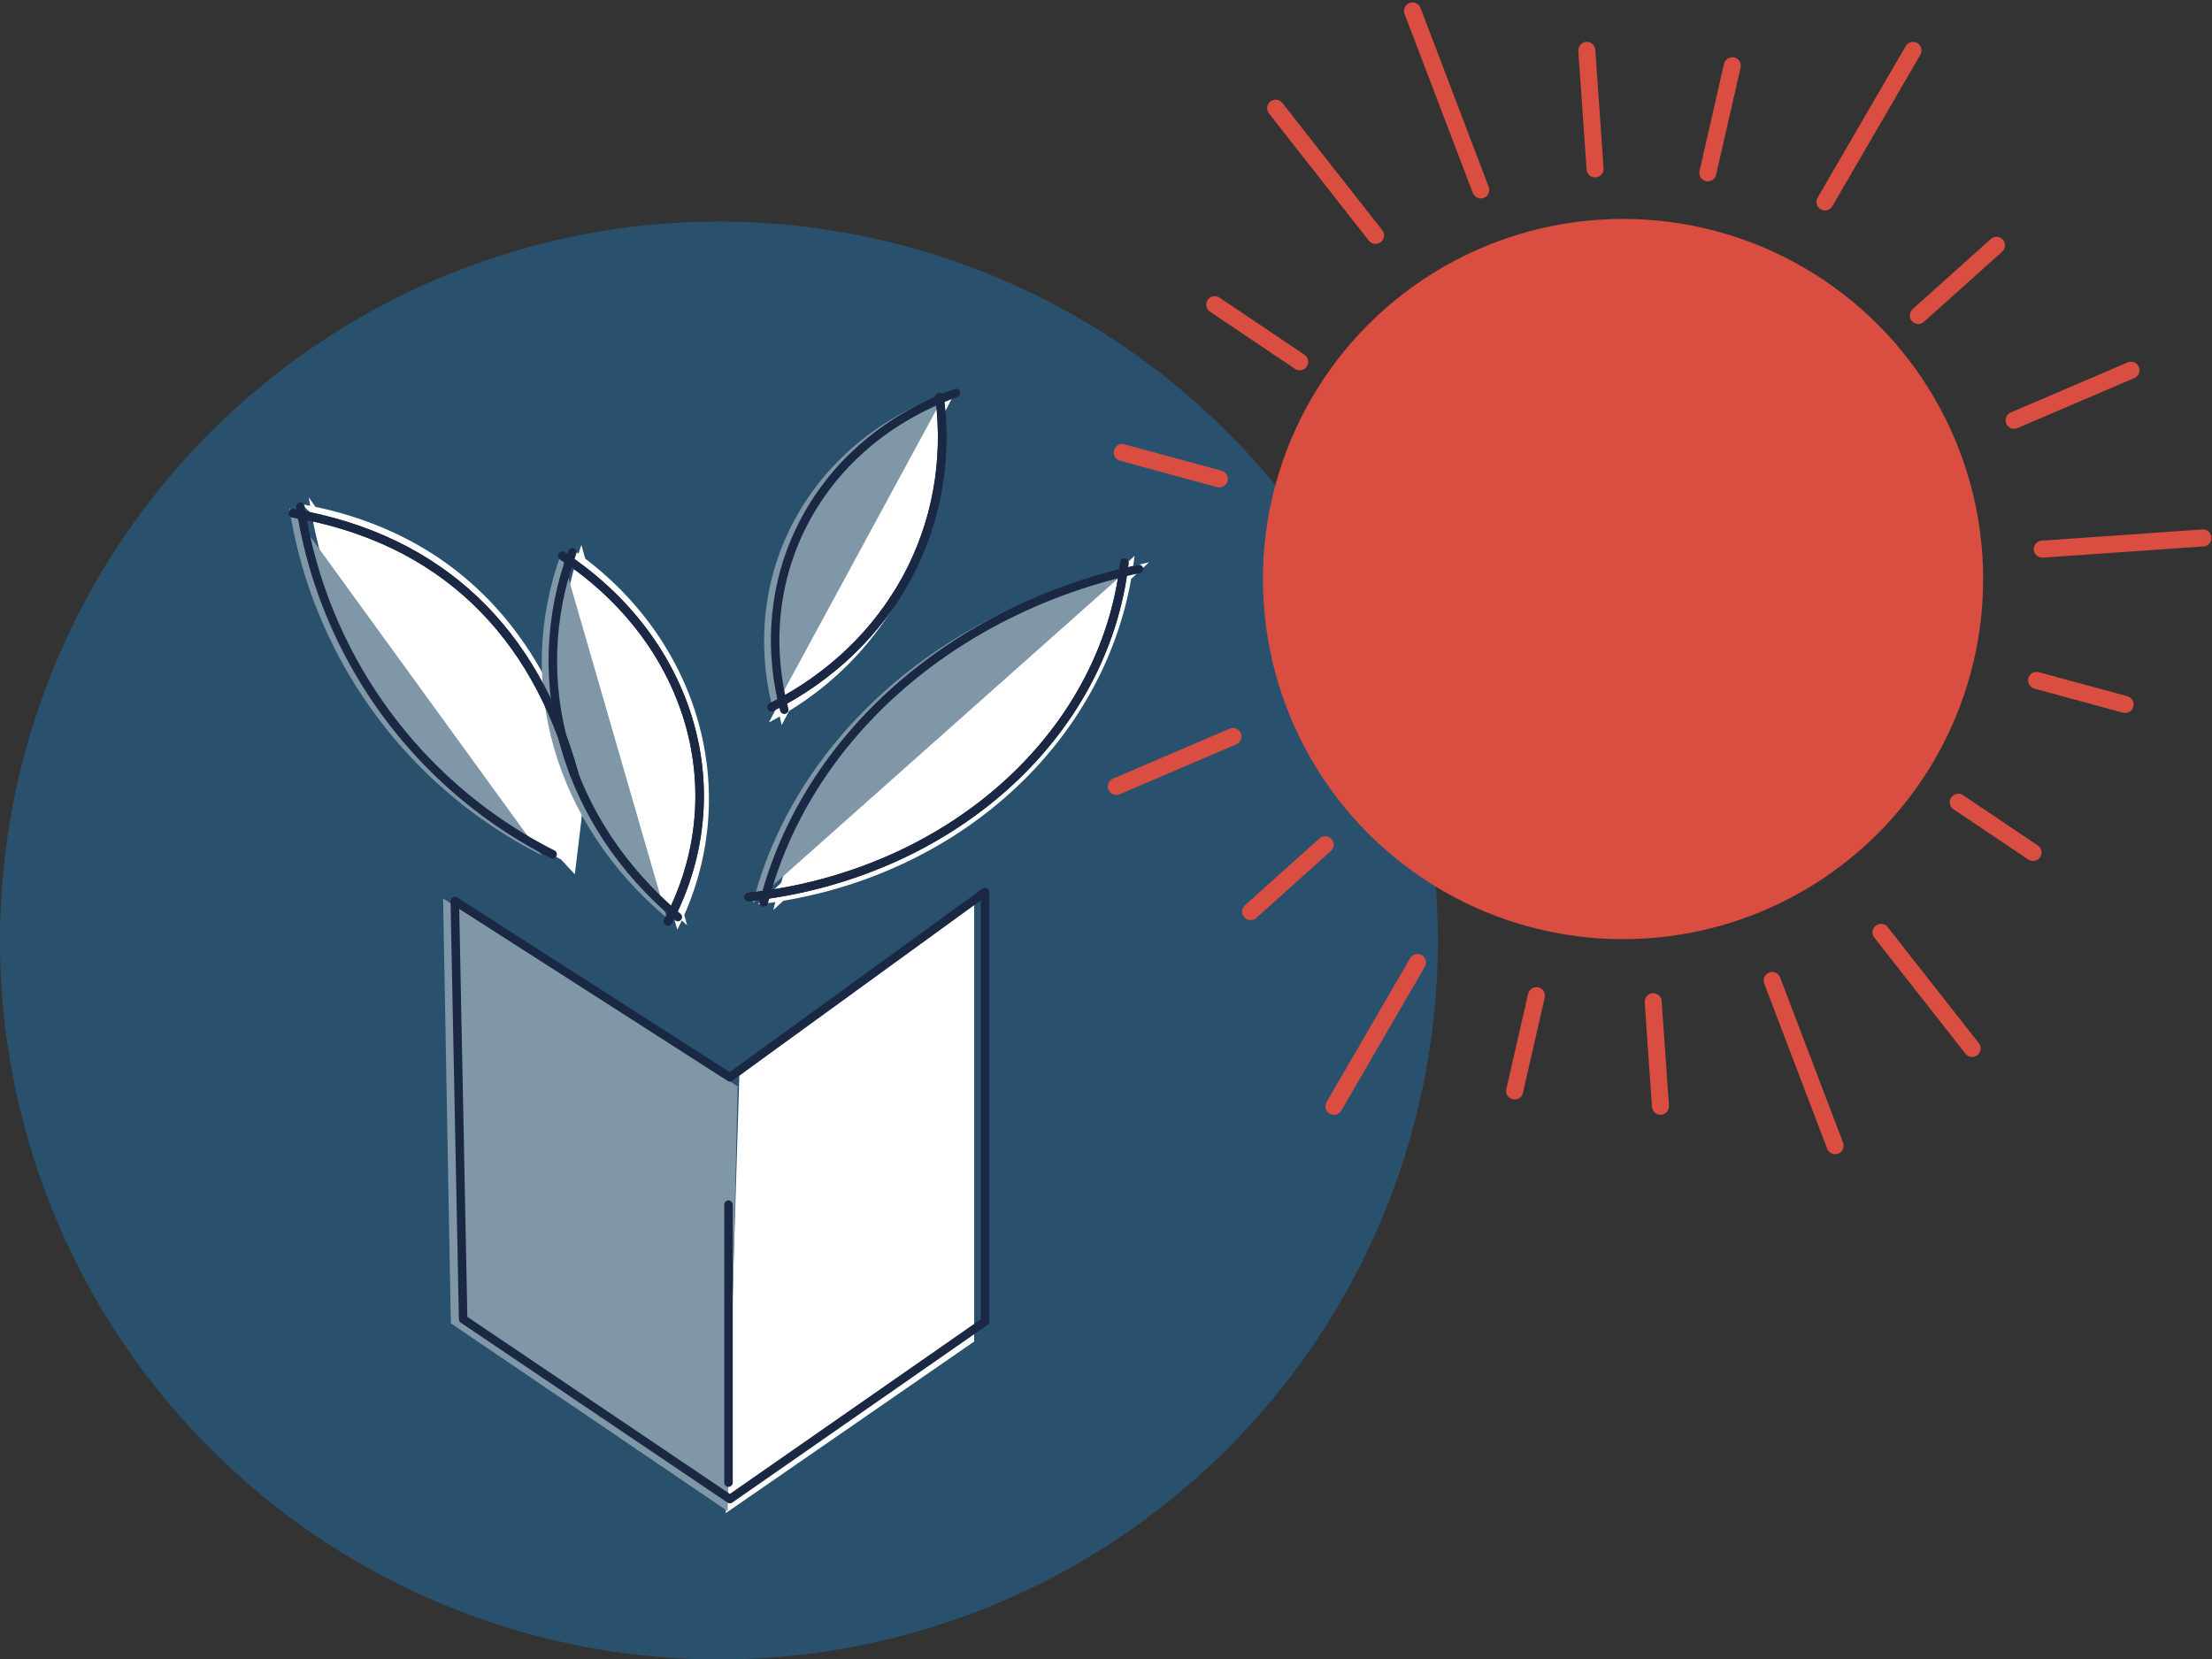 <?xml version="1.0" encoding="UTF-8"?> <svg xmlns="http://www.w3.org/2000/svg" width="519.974" height="390.081" viewBox="0 0 519.974 390.081"><rect x="0" y="0" width="519.974" height="390.081" fill="#333333" stroke="none"/><g transform="translate(521 -1306.919)"><path d="M-352,1359a169,169,0,0,1,169,169,169,169,0,0,1-169,169,169,169,0,0,1-169-169A169,169,0,0,1-352,1359Z" fill="#29516d"></path><g transform="translate(7.9 4.724)"><path d="M-336.277,1466.623c.149.677.293,1.353.463,2.031l1.745-3.35a73.907,73.907,0,0,0,35.324-67.8l3.389-6.5c-1.3.488-2.564,1.02-3.813,1.573-.022-.184-.035-.368-.058-.552l-.4.757c-27.845,12.567-42.727,41.124-37.162,71.338l-2.031,3.9Q-337.529,1467.34-336.277,1466.623Z" transform="translate(-9.333 4)" fill="#fff"></path><path d="M-256.808,1440.437l4.217-3.9c-1.258.284-2.507.59-3.748.908.112-.8.233-1.6.321-2.412l-3.562,3.3c-38.549,10.937-68.453,38.615-79.571,73.637l-5.406,5c1.379-.156,2.747-.341,4.107-.545-.168.628-.347,1.252-.5,1.883l2.372-2.194C-296.321,1509.03-263.524,1478.693-256.808,1440.437Z" transform="translate(-6.184 -2.182)" fill="#fff"></path><path d="M-391.338,1434.895l-.893-3.209c-.241.682-.46,1.366-.681,2.05-.556-.4-1.1-.81-1.673-1.2l.97,3.493a79.108,79.108,0,0,0-.975,40.893c-10.154-28.646-30.164-47.815-60.163-54.193l-1.546-2.216c.1.662.214,1.319.322,1.978-.673-.134-1.342-.273-2.024-.4l2.343,2.266c6.369,35.013,27.985,65.073,58.636,81.262l3.251,3.486,2.581-21.494a86.385,86.385,0,0,0,20.311,30.232l1.193,4.3c.369-.726.708-1.458,1.049-2.189.419.38.829.766,1.257,1.14l-.672-2.419C-355.031,1489.161-364.423,1455.393-391.338,1434.895Zm-57.858-4.285-.037.028-.139-.2Z" transform="translate(0 -1.391)" fill="#fff"></path></g><path d="M-418,1518l68,45.045V1663l-68-50.825Z" fill="#29516d"></path><path d="M-424.737,1662.6l3.186-102.868,55.2-40.734v103.271Z" transform="translate(74.351)" fill="#fff"></path><line y1="25.177" x2="5.759" transform="translate(-119.547 1322.376)" stroke-width="4" stroke="#d94e41" stroke-linecap="round" stroke-linejoin="round" fill="none"></line><line y1="22.408" x2="5.125" transform="translate(-164.954 1540.964)" stroke-width="4" stroke="#d94e41" stroke-linecap="round" stroke-linejoin="round" fill="none"></line><line y1="35.627" x2="20.7" transform="translate(-92.007 1318.768)" stroke-width="4" stroke="#d94e41" stroke-linecap="round" stroke-linejoin="round" fill="none"></line><line x1="19.644" y2="33.81" transform="translate(-207.43 1533.169)" stroke-width="4" stroke="#d94e41" stroke-linecap="round" stroke-linejoin="round" fill="none"></line><line x1="17.532" y2="15.72" transform="translate(-227.023 1505.49)" stroke-width="4" stroke="#d94e41" stroke-linecap="round" stroke-linejoin="round" fill="none"></line><line x1="18.395" y2="16.495" transform="translate(-70.073 1364.581)" stroke-width="4" stroke="#d94e41" stroke-linecap="round" stroke-linejoin="round" fill="none"></line><line x1="27.475" y2="11.765" transform="translate(-47.546 1393.948)" stroke-width="4" stroke="#d94e41" stroke-linecap="round" stroke-linejoin="round" fill="none"></line><line x1="37.761" y2="2.634" transform="translate(-40.922 1433.373)" stroke-width="4" stroke="#d94e41" stroke-linecap="round" stroke-linejoin="round" fill="none"></line><line x1="22.826" y1="6.202" transform="translate(-257.197 1413.295)" stroke-width="4" stroke="#d94e41" stroke-linecap="round" stroke-linejoin="round" fill="none"></line><line x1="20.797" y1="5.651" transform="translate(-42.255 1466.862)" stroke-width="4" stroke="#d94e41" stroke-linecap="round" stroke-linejoin="round" fill="none"></line><line x1="19.978" y1="13.426" transform="translate(-235.45 1378.539)" stroke-width="4" stroke="#d94e41" stroke-linecap="round" stroke-linejoin="round" fill="none"></line><line x1="17.576" y1="11.812" transform="translate(-60.672 1495.5)" stroke-width="4" stroke="#d94e41" stroke-linecap="round" stroke-linejoin="round" fill="none"></line><line x2="21.421" y2="27.283" transform="translate(-78.827 1526.097)" stroke-width="4" stroke="#d94e41" stroke-linecap="round" stroke-linejoin="round" fill="none"></line><line x2="23.476" y2="29.901" transform="translate(-221.13 1332.354)" stroke-width="4" stroke="#d94e41" stroke-linecap="round" stroke-linejoin="round" fill="none"></line><line x1="14.798" y1="38.826" transform="translate(-104.416 1537.409)" stroke-width="4" stroke="#d94e41" stroke-linecap="round" stroke-linejoin="round" fill="none"></line><line x2="16.031" y2="42.061" transform="translate(-188.947 1309.5)" stroke-width="4" stroke="#d94e41" stroke-linecap="round" stroke-linejoin="round" fill="none"></line><line x2="1.943" y2="27.855" transform="translate(-147.987 1318.766)" stroke-width="4" stroke="#d94e41" stroke-linecap="round" stroke-linejoin="round" fill="none"></line><line x2="1.714" y2="24.575" transform="translate(-132.389 1542.4)" stroke-width="4" stroke="#d94e41" stroke-linecap="round" stroke-linejoin="round" fill="none"></line><line x1="27.434" y2="11.747" transform="translate(-258.591 1480.048)" fill="none" stroke="#d94e41" stroke-linecap="round" stroke-miterlimit="10" stroke-width="4"></line><circle cx="84.654" cy="84.654" r="84.654" transform="translate(-224.128 1358.381)" fill="#d94e41"></circle><g transform="translate(-583.598 1155.7)"><path d="M163.146,363.125l69.244,44.151-2.334,99.868-65.089-44.151Z" transform="translate(3.61 -0.698)" fill="#7f97a7"></path><g transform="translate(-1)"><path d="M131.6,270.552a110.418,110.418,0,0,0,59.3,81.68" fill="#7f97a7"></path><path d="M285.732,243.8c-31.971,11.526-48.749,42.453-40.376,74.455" fill="#7f97a7"></path><path d="M328.724,285.158c-44.176,9.556-78.309,39.908-88.183,78.4" fill="#7f97a7"></path><path d="M195.537,281.268c-11.165,30.325-1.563,63.523,24.8,85.724" fill="#7f97a7"></path></g></g><path d="M-385.959,1489.046c-9.21-33.445-31.194-55.505-66.141-61.476" fill="none" stroke="#1a2844" stroke-linecap="round" stroke-linejoin="round" stroke-width="2"></path><path d="M-450.4,1426.052a110.418,110.418,0,0,0,59.3,81.68" fill="none" stroke="#1a2844" stroke-linecap="round" stroke-linejoin="round" stroke-width="2"></path><path d="M-412.129,1617.005l62.7,42.3,59.977-41.743V1516.615l-59.978,43.537-64.659-41.45Z" fill="none" stroke="#1a2844" stroke-linecap="round" stroke-linejoin="round" stroke-width="2"></path><path d="M-339.639,1473.143c28.126-14.184,43.426-42.413,39.508-72.864" fill="none" stroke="#1a2844" stroke-linecap="round" stroke-linejoin="round" stroke-width="2"></path><path d="M-296.268,1399.3c-31.971,11.526-48.749,42.453-40.376,74.455" fill="none" stroke="#1a2844" stroke-linecap="round" stroke-linejoin="round" stroke-width="2"></path><path d="M-253.276,1440.658c-44.176,9.556-78.309,39.908-88.183,78.4" fill="none" stroke="#1a2844" stroke-linecap="round" stroke-linejoin="round" stroke-width="2"></path><path d="M-345.056,1517.775c47.039-5.1,83.732-37.712,88.36-78.56" fill="none" stroke="#1a2844" stroke-linecap="round" stroke-linejoin="round" stroke-width="2"></path><path d="M-386.463,1436.768c-11.165,30.325-1.563,63.523,24.8,85.724" fill="none" stroke="#1a2844" stroke-linecap="round" stroke-linejoin="round" stroke-width="2"></path><path d="M-363.963,1523.5c15.927-30.148,5.6-65.823-24.85-85.916" fill="none" stroke="#1a2844" stroke-linecap="round" stroke-linejoin="round" stroke-width="2"></path><line y1="65.332" transform="translate(-349.748 1590.097)" stroke-width="2" stroke="#1a2844" stroke-linecap="round" stroke-linejoin="round" fill="none"></line><path d="M-385.959,1489.046c-9.21-33.445-31.194-55.505-66.141-61.476" fill="none" stroke="#1a2844" stroke-linecap="round" stroke-linejoin="round" stroke-width="2"></path><path d="M-339.639,1473.143c28.126-14.184,43.426-42.413,39.508-72.864" fill="none" stroke="#1a2844" stroke-linecap="round" stroke-linejoin="round" stroke-width="2"></path><path d="M-345.056,1517.775c47.039-5.1,83.732-37.712,88.36-78.56" fill="none" stroke="#1a2844" stroke-linecap="round" stroke-linejoin="round" stroke-width="2"></path><path d="M-363.963,1523.5c15.927-30.148,5.6-65.823-24.85-85.916" fill="none" stroke="#1a2844" stroke-linecap="round" stroke-linejoin="round" stroke-width="2"></path></g></svg> 